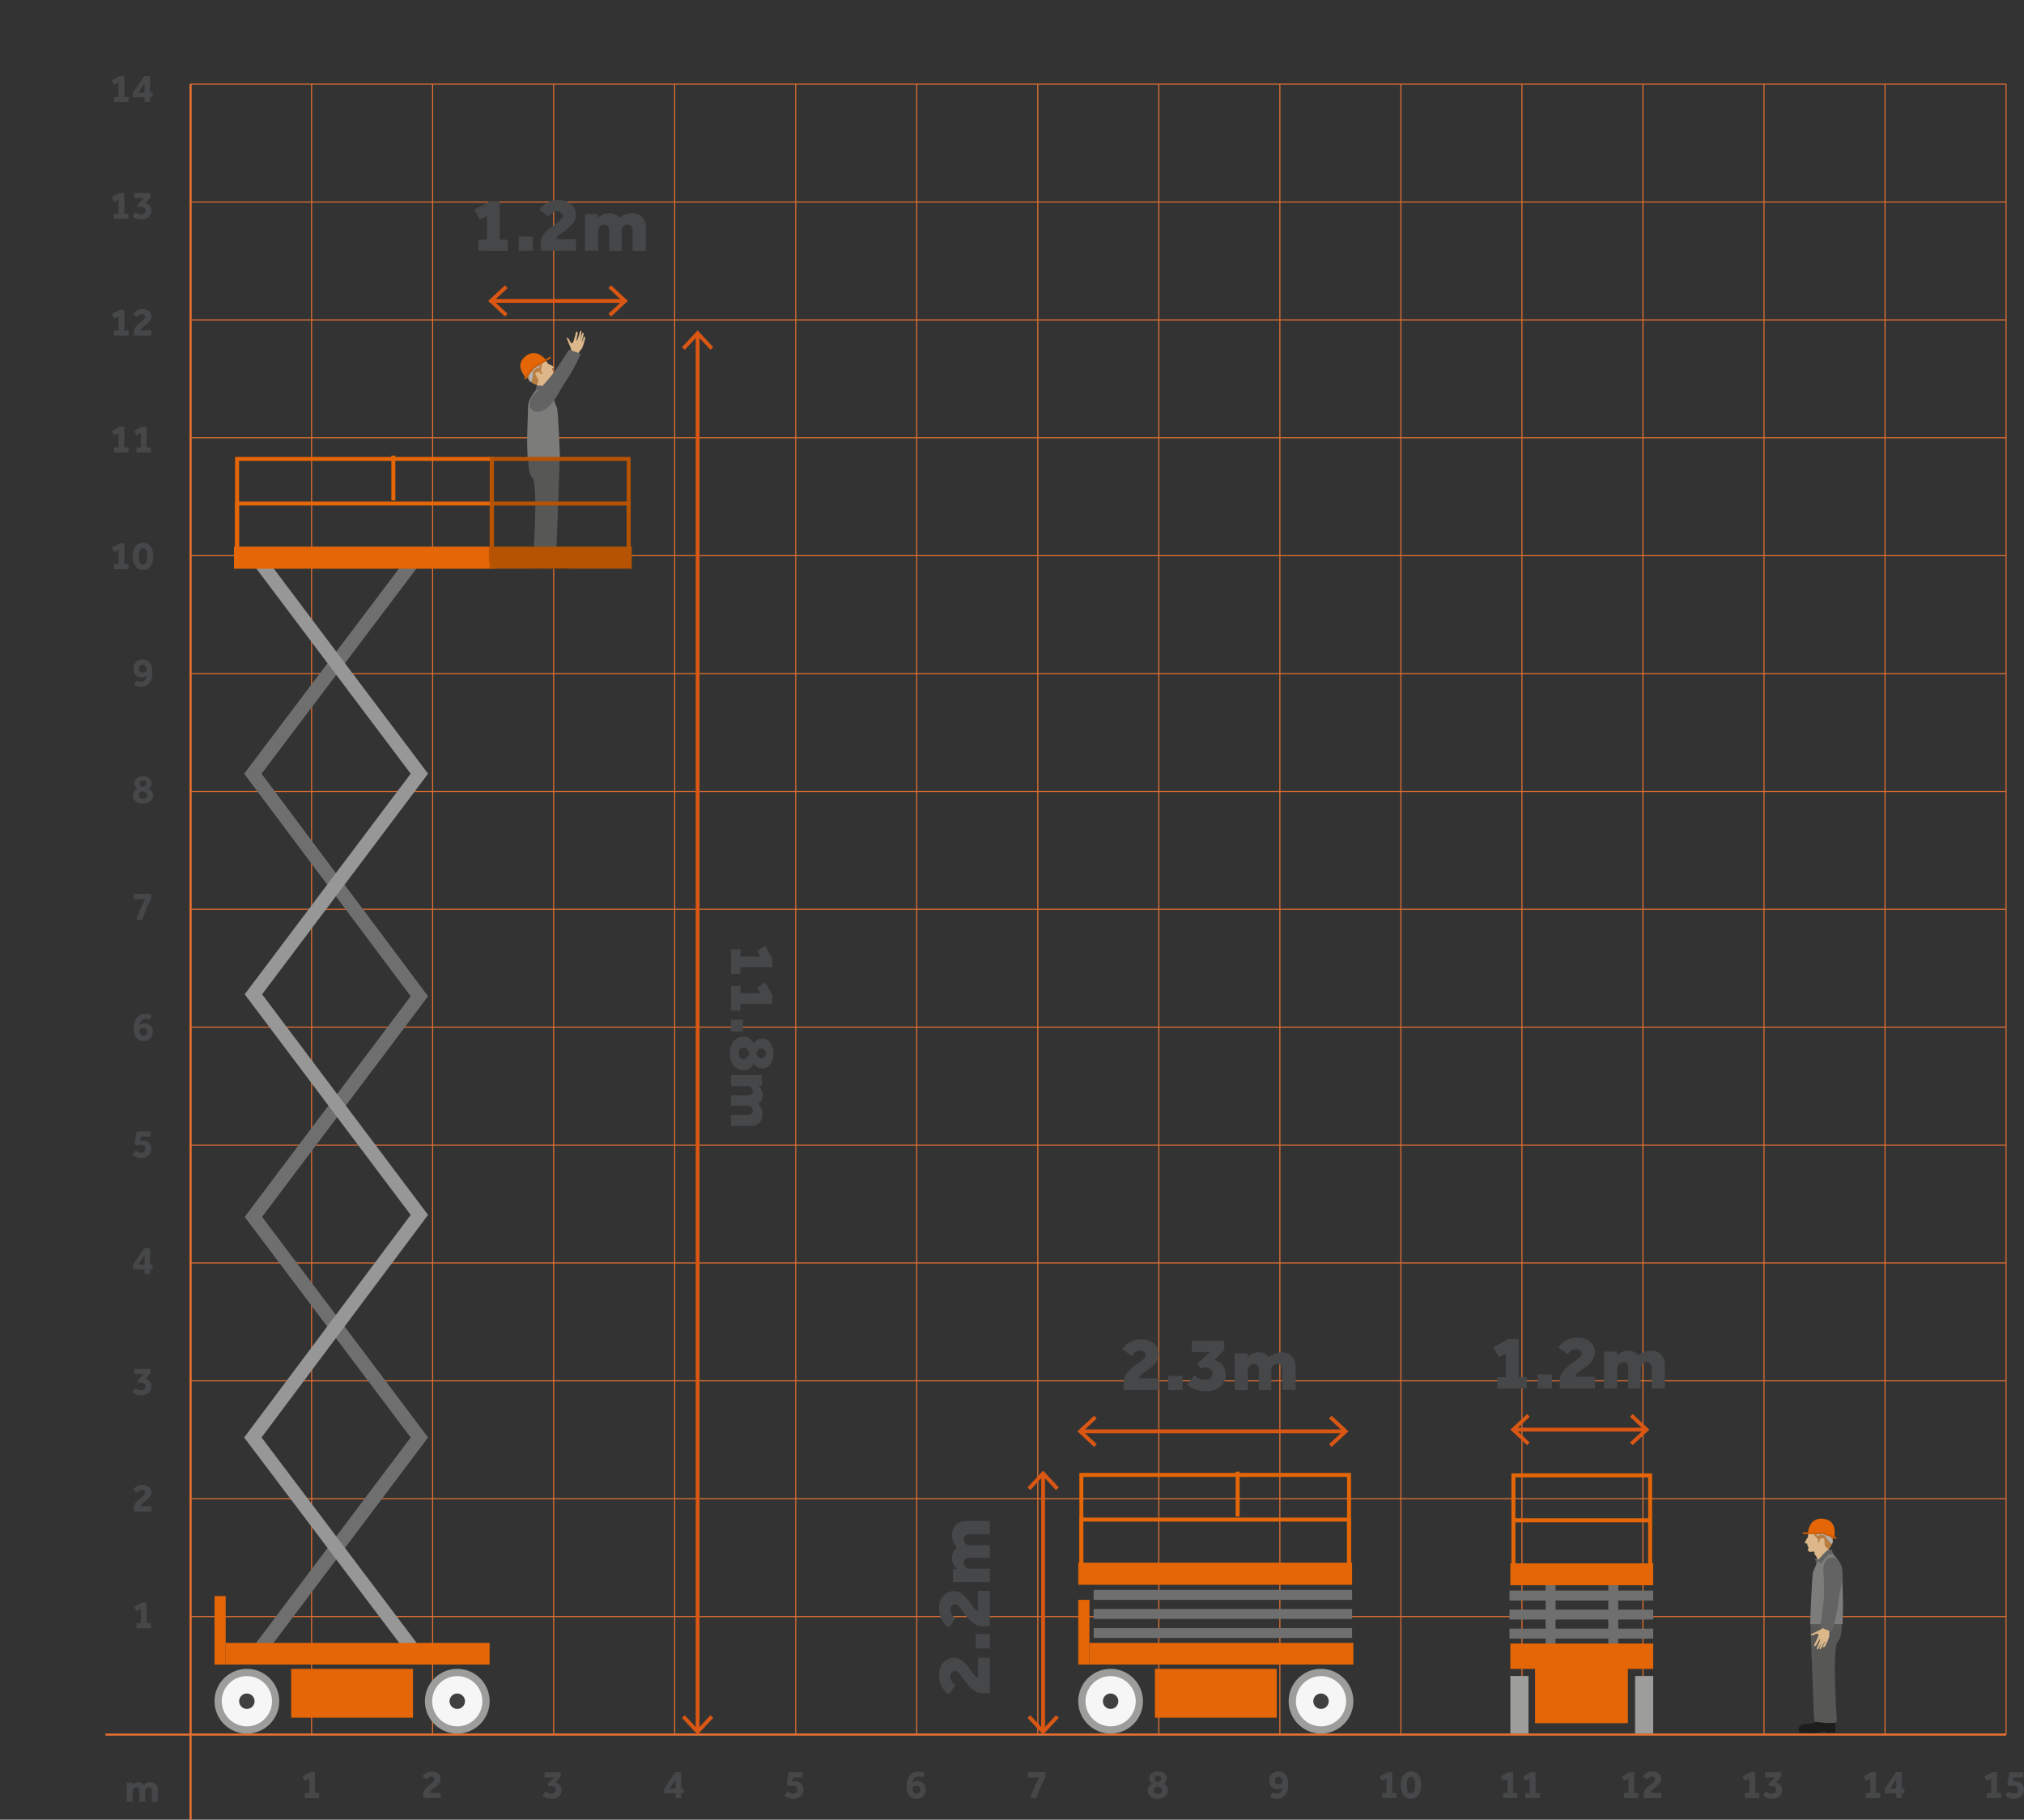 <?xml version="1.0" encoding="UTF-8"?>
<svg xmlns="http://www.w3.org/2000/svg" width="522.397" height="469.663" viewBox="0 0 522.397 469.663">
  <rect x="0" y="0" width="522.397" height="469.663" fill="#333333" stroke="none"/>
  <g id="Group_61235" data-name="Group 61235" transform="translate(7.211 1.909)">
    <g id="Layer_2" data-name="Layer 2" transform="translate(41.835 19.673)">
      <rect id="Rectangle_2477" data-name="Rectangle 2477" width="468.578" height="0.274" transform="translate(0.144)" fill="#e27031"></rect>
      <rect id="Rectangle_2478" data-name="Rectangle 2478" width="468.578" height="0.274" transform="translate(0.144 30.425)" fill="#e27031"></rect>
      <rect id="Rectangle_2479" data-name="Rectangle 2479" width="468.578" height="0.274" transform="translate(0.144 60.849)" fill="#e27031"></rect>
      <rect id="Rectangle_2480" data-name="Rectangle 2480" width="468.578" height="0.274" transform="translate(0.144 91.274)" fill="#e27031"></rect>
      <rect id="Rectangle_2481" data-name="Rectangle 2481" width="468.578" height="0.274" transform="translate(0.144 121.698)" fill="#e27031"></rect>
      <rect id="Rectangle_2482" data-name="Rectangle 2482" width="468.578" height="0.274" transform="translate(0.144 425.943)" fill="#e27031"></rect>
      <path id="Path_18591" data-name="Path 18591" d="M517.768,19.84" transform="translate(-49.046 -19.703)" fill="#e27031"></path>
      <path id="Path_18592" data-name="Path 18592" d="M517.768,19.84" transform="translate(-49.046 -19.703)" fill="#e27031"></path>
      <rect id="Rectangle_2483" data-name="Rectangle 2483" width="468.578" height="0.274" transform="translate(0.144 152.123)" fill="#e27031"></rect>
      <path id="Path_18593" data-name="Path 18593" d="M517.768,63.064" transform="translate(-49.046 -20.329)" fill="#e27031"></path>
      <rect id="Rectangle_2484" data-name="Rectangle 2484" width="468.578" height="0.274" transform="translate(0.144 182.547)" fill="#e27031"></rect>
      <path id="Path_18594" data-name="Path 18594" d="M517.768,106.288" transform="translate(-49.046 -20.956)" fill="#e27031"></path>
      <rect id="Rectangle_2485" data-name="Rectangle 2485" width="468.578" height="0.274" transform="translate(0.144 212.972)" fill="#e27031"></rect>
      <path id="Path_18595" data-name="Path 18595" transform="translate(-49.046 -21.582)" fill="#fff"></path>
      <rect id="Rectangle_2486" data-name="Rectangle 2486" width="468.578" height="0.274" transform="translate(0.144 243.396)" fill="#e27031"></rect>
      <rect id="Rectangle_2487" data-name="Rectangle 2487" width="468.578" height="0.274" transform="translate(0.144 273.821)" fill="#e27031"></rect>
      <rect id="Rectangle_2488" data-name="Rectangle 2488" width="468.578" height="0.274" transform="translate(0.144 304.245)" fill="#e27031"></rect>
      <rect id="Rectangle_2489" data-name="Rectangle 2489" width="468.578" height="0.275" transform="translate(0.144 334.669)" fill="#e27031"></rect>
      <rect id="Rectangle_2490" data-name="Rectangle 2490" width="468.578" height="0.275" transform="translate(0.144 365.094)" fill="#e27031"></rect>
      <rect id="Rectangle_2491" data-name="Rectangle 2491" width="468.578" height="0.275" transform="translate(0.144 395.518)" fill="#e27031"></rect>
      <rect id="Rectangle_2492" data-name="Rectangle 2492" width="0.274" height="425.977" transform="translate(31.239 0.137)" fill="#e27031"></rect>
      <rect id="Rectangle_2493" data-name="Rectangle 2493" width="0.274" height="425.977" transform="translate(0 0.137)" fill="#e27031"></rect>
      <path id="Path_18596" data-name="Path 18596" d="M85.525,19.84" transform="translate(-42.784 -19.703)" fill="#e27031"></path>
      <rect id="Rectangle_2494" data-name="Rectangle 2494" width="0.274" height="425.977" transform="translate(62.478 0.137)" fill="#e27031"></rect>
      <path id="Path_18597" data-name="Path 18597" d="M128.75,19.84" transform="translate(-43.41 -19.703)" fill="#e27031"></path>
      <rect id="Rectangle_2495" data-name="Rectangle 2495" width="0.274" height="425.977" transform="translate(93.717 0.137)" fill="#e27031"></rect>
      <path id="Path_18598" data-name="Path 18598" d="M171.973,19.84" transform="translate(-44.037 -19.703)" fill="#e27031"></path>
      <rect id="Rectangle_2496" data-name="Rectangle 2496" width="0.274" height="425.977" transform="translate(124.956 0.137)" fill="#e27031"></rect>
      <path id="Path_18599" data-name="Path 18599" d="M215.2,19.84" transform="translate(-44.663 -19.703)" fill="#e27031"></path>
      <rect id="Rectangle_2497" data-name="Rectangle 2497" width="0.274" height="425.977" transform="translate(156.195 0.137)" fill="#e27031"></rect>
      <path id="Path_18600" data-name="Path 18600" d="M258.421,19.84" transform="translate(-45.289 -19.703)" fill="#e27031"></path>
      <rect id="Rectangle_2498" data-name="Rectangle 2498" width="0.274" height="425.977" transform="translate(187.434 0.137)" fill="#e27031"></rect>
      <rect id="Rectangle_2499" data-name="Rectangle 2499" width="0.274" height="425.977" transform="translate(218.673 0.137)" fill="#e27031"></rect>
      <rect id="Rectangle_2500" data-name="Rectangle 2500" width="0.274" height="425.977" transform="translate(249.912 0.137)" fill="#e27031"></rect>
      <rect id="Rectangle_2501" data-name="Rectangle 2501" width="0.274" height="425.977" transform="translate(281.151 0.137)" fill="#e27031"></rect>
      <rect id="Rectangle_2502" data-name="Rectangle 2502" width="0.275" height="425.977" transform="translate(312.389 0.137)" fill="#e27031"></rect>
      <rect id="Rectangle_2503" data-name="Rectangle 2503" width="0.275" height="425.977" transform="translate(343.628 0.137)" fill="#e27031"></rect>
      <rect id="Rectangle_2504" data-name="Rectangle 2504" width="0.275" height="425.977" transform="translate(437.345 0.137)" fill="#e27031"></rect>
      <rect id="Rectangle_2505" data-name="Rectangle 2505" width="0.275" height="425.977" transform="translate(406.106 0.137)" fill="#e27031"></rect>
      <rect id="Rectangle_2506" data-name="Rectangle 2506" width="0.275" height="425.977" transform="translate(374.867 0.137)" fill="#e27031"></rect>
      <rect id="Rectangle_2507" data-name="Rectangle 2507" width="0.275" height="425.977" transform="translate(468.584 0.137)" fill="#e27031"></rect>
      <path id="Path_18601" data-name="Path 18601" d="M301.645,19.84" transform="translate(-45.915 -19.703)" fill="#e27031"></path>
      <path id="Path_18602" data-name="Path 18602" d="M517.769,19.84" transform="translate(-49.046 -19.703)" fill="#e27031"></path>
    </g>
    <g id="Layer_1" data-name="Layer 1" transform="translate(20.012 17.754)">
      <g id="Group_61181" data-name="Group 61181" transform="translate(50.83 437.75)">
        <path id="Path_18603" data-name="Path 18603" d="M72.192,468.6v-1.3h1.153v-3.7l-1.111.593-.646-1.164,1.978-1.09h1.258V467.3h1.09v1.3Z" transform="translate(-71.589 -461.939)" fill="#464749"></path>
      </g>
      <g id="Group_61182" data-name="Group 61182" transform="translate(81.791 437.56)">
        <path id="Path_18604" data-name="Path 18604" d="M103.2,468.6v-.9a2.1,2.1,0,0,1,.212-.952,3.066,3.066,0,0,1,.55-.772,6.69,6.69,0,0,1,.714-.64c.25-.2.488-.377.714-.551a3.612,3.612,0,0,0,.551-.508.784.784,0,0,0,.211-.513.7.7,0,0,0-.2-.476.861.861,0,0,0-.666-.222,1.119,1.119,0,0,0-.534.121,1.341,1.341,0,0,0-.38.3,2.621,2.621,0,0,0-.248.322l-1.111-.772a2.808,2.808,0,0,1,.512-.614,2.583,2.583,0,0,1,.8-.487,3.064,3.064,0,0,1,1.126-.19,2.578,2.578,0,0,1,1.258.275,1.886,1.886,0,0,1,.746.709,1.806,1.806,0,0,1,.248.91,1.836,1.836,0,0,1-.2.856,2.844,2.844,0,0,1-.508.7,6.419,6.419,0,0,1-.661.586q-.349.269-.666.508a3.156,3.156,0,0,0-.512.471.809.809,0,0,0-.207.486h2.782V468.6Z" transform="translate(-103.006 -461.746)" fill="#464749"></path>
      </g>
      <g id="Group_61183" data-name="Group 61183" transform="translate(112.786 437.761)">
        <path id="Path_18605" data-name="Path 18605" d="M134.456,467.958l.824-1.079a2.661,2.661,0,0,0,.672.439,1.831,1.831,0,0,0,.756.154,1.228,1.228,0,0,0,.809-.265.9.9,0,0,0,.323-.74.973.973,0,0,0-.249-.655.991.991,0,0,0-.787-.286,1.81,1.81,0,0,0-.375.037,1.487,1.487,0,0,0-.27.079l-.391-.623,1.7-1.745h-2.485V461.95h4.188v1.09l-1.386,1.565a1.847,1.847,0,0,1,1.2.66,2.068,2.068,0,0,1,.407,1.307,1.953,1.953,0,0,1-.365,1.2,2.334,2.334,0,0,1-.958.752,3.157,3.157,0,0,1-1.279.259,3.713,3.713,0,0,1-1.327-.223A3.166,3.166,0,0,1,134.456,467.958Z" transform="translate(-134.456 -461.95)" fill="#464749"></path>
      </g>
      <g id="Group_61184" data-name="Group 61184" transform="translate(144.201 437.75)">
        <path id="Path_18606" data-name="Path 18606" d="M166.333,467.386v-1.175l2.877-4.272h1.513v4.253h.677v1.194h-.677V468.6h-1.417v-1.216Zm1.365-1.194h1.607v-2.465Z" transform="translate(-166.333 -461.939)" fill="#464749"></path>
      </g>
      <g id="Group_61185" data-name="Group 61185" transform="translate(175.28 437.761)">
        <path id="Path_18607" data-name="Path 18607" d="M197.869,467.936l.814-1.057a2.541,2.541,0,0,0,.614.423,1.76,1.76,0,0,0,.772.159,1.055,1.055,0,0,0,.862-.327,1.125,1.125,0,0,0,.27-.73,1.048,1.048,0,0,0-.111-.454.953.953,0,0,0-.365-.392,1.3,1.3,0,0,0-.688-.159,2.127,2.127,0,0,0-.5.059,3.476,3.476,0,0,0-.449.142l-.7-.517.581-3.131h3.6v1.333h-2.55l-.2,1.067a1.16,1.16,0,0,1,.269-.058,3.125,3.125,0,0,1,.4-.026,2.528,2.528,0,0,1,1.163.258,1.925,1.925,0,0,1,.793.735,2.161,2.161,0,0,1,.286,1.131,2.581,2.581,0,0,1-.275,1.18,2.107,2.107,0,0,1-.852.878,2.95,2.95,0,0,1-1.486.333,3.232,3.232,0,0,1-1.295-.238A3.411,3.411,0,0,1,197.869,467.936Z" transform="translate(-197.869 -461.95)" fill="#464749"></path>
      </g>
      <g id="Group_61186" data-name="Group 61186" transform="translate(206.781 437.56)">
        <path id="Path_18608" data-name="Path 18608" d="M234.529,462.17l-.572,1.173c-.084-.041-.224-.1-.418-.174a1.81,1.81,0,0,0-.649-.11,1.386,1.386,0,0,0-1.005.429,1.8,1.8,0,0,0-.508,1.125,3.067,3.067,0,0,1,.555-.269,2.264,2.264,0,0,1,2.269.481,2.2,2.2,0,0,1,.572,1.576,2.527,2.527,0,0,1-.281,1.185,2.193,2.193,0,0,1-.809.867,2.41,2.41,0,0,1-1.29.328,2.527,2.527,0,0,1-1.3-.339,2.3,2.3,0,0,1-.92-1.073,4.624,4.624,0,0,1-.338-1.92,4.879,4.879,0,0,1,.349-1.887,3,3,0,0,1,1.031-1.328,2.817,2.817,0,0,1,1.677-.487,2.875,2.875,0,0,1,.978.148A6.564,6.564,0,0,1,234.529,462.17Zm-3.183,3.638a2.83,2.83,0,0,0,.159,1,1.027,1.027,0,0,0,.385.512.93.93,0,0,0,.5.149.883.883,0,0,0,.7-.3,1.136,1.136,0,0,0,.265-.778.892.892,0,0,0-.931-.952,1.628,1.628,0,0,0-.64.111A1.828,1.828,0,0,0,231.346,465.807Z" transform="translate(-229.833 -461.746)" fill="#464749"></path>
      </g>
      <g id="Group_61187" data-name="Group 61187" transform="translate(238.082 437.75)">
        <path id="Path_18609" data-name="Path 18609" d="M263.794,468.6h-1.6q.211-.655.513-1.422t.635-1.518q.333-.751.645-1.376t.545-.993h-2.94v-1.354h4.495v1.28q-.318.54-.65,1.211t-.641,1.4q-.306.729-.566,1.444T263.794,468.6Z" transform="translate(-261.594 -461.939)" fill="#464749"></path>
      </g>
      <g id="Group_61188" data-name="Group 61188" transform="translate(269.022 437.56)">
        <path id="Path_18610" data-name="Path 18610" d="M294.152,464.93a1.769,1.769,0,0,1-.56-.562,1.48,1.48,0,0,1-.243-.835,1.573,1.573,0,0,1,.28-.92,1.9,1.9,0,0,1,.787-.635,2.831,2.831,0,0,1,1.186-.233,2.91,2.91,0,0,1,1.216.233,1.85,1.85,0,0,1,.778.63,1.571,1.571,0,0,1,.269.9,1.432,1.432,0,0,1-.253.846,1.9,1.9,0,0,1-.572.551,2.068,2.068,0,0,1,.856.687,1.825,1.825,0,0,1,.318,1.09,1.883,1.883,0,0,1-.154.718,2.013,2.013,0,0,1-.471.678,2.4,2.4,0,0,1-.809.5,3.265,3.265,0,0,1-1.179.19,3.144,3.144,0,0,1-1.492-.311,2.06,2.06,0,0,1-.85-.788,1.93,1.93,0,0,1-.27-.963,1.827,1.827,0,0,1,.322-1.094A2.043,2.043,0,0,1,294.152,464.93Zm1.439.655a1.806,1.806,0,0,0-.745.365.862.862,0,0,0-.334.7.792.792,0,0,0,.165.517.967.967,0,0,0,.412.3,1.438,1.438,0,0,0,1.026,0,.97.97,0,0,0,.413-.3.8.8,0,0,0,.164-.517.813.813,0,0,0-.164-.5,1.35,1.35,0,0,0-.413-.36A1.924,1.924,0,0,0,295.591,465.586Zm.011-1.09a1.439,1.439,0,0,0,.613-.365.765.765,0,0,0,.243-.545.7.7,0,0,0-.238-.549.9.9,0,0,0-.619-.212.905.905,0,0,0-.619.217.714.714,0,0,0-.248.566.733.733,0,0,0,.248.529A1.512,1.512,0,0,0,295.6,464.5Z" transform="translate(-292.989 -461.746)" fill="#464749"></path>
      </g>
      <g id="Group_61189" data-name="Group 61189" transform="translate(300.354 437.56)">
        <path id="Path_18611" data-name="Path 18611" d="M325,468.345l.582-1.185a2.8,2.8,0,0,0,.465.191,2.119,2.119,0,0,0,.7.116,1.254,1.254,0,0,0,1.037-.434,1.879,1.879,0,0,0,.391-1.078,2.5,2.5,0,0,1-.529.258,2.259,2.259,0,0,1-.783.121,2,2,0,0,1-1.122-.306,2.031,2.031,0,0,1-.714-.81,2.407,2.407,0,0,1-.248-1.083,2.6,2.6,0,0,1,.275-1.191,2.145,2.145,0,0,1,.809-.872,2.407,2.407,0,0,1,1.285-.328,2.5,2.5,0,0,1,1.306.344,2.309,2.309,0,0,1,.91,1.1,5.011,5.011,0,0,1,.333,1.994,5.328,5.328,0,0,1-.169,1.364,3.49,3.49,0,0,1-.523,1.147,2.477,2.477,0,0,1-.915.788,2.931,2.931,0,0,1-1.343.286,3.549,3.549,0,0,1-1.037-.143A3.621,3.621,0,0,1,325,468.345Zm3.2-3.627a2.063,2.063,0,0,0-.3-1.285.956.956,0,0,0-1.438-.074,1.081,1.081,0,0,0-.27.767.992.992,0,0,0,.248.682.84.84,0,0,0,.661.281,1.577,1.577,0,0,0,.66-.112A2.537,2.537,0,0,0,328.209,464.718Z" transform="translate(-324.782 -461.746)" fill="#464749"></path>
      </g>
      <g id="Group_61190" data-name="Group 61190" transform="translate(328.889 437.56)">
        <path id="Path_18612" data-name="Path 18612" d="M354.339,468.6v-1.3h1.152v-3.7l-1.111.593-.645-1.164,1.978-1.09h1.258V467.3h1.089v1.3Z" transform="translate(-353.736 -461.749)" fill="#464749"></path>
        <path id="Path_18613" data-name="Path 18613" d="M361.874,468.769a2.3,2.3,0,0,1-1.449-.449,2.732,2.732,0,0,1-.878-1.249,5.3,5.3,0,0,1-.3-1.845,5.136,5.136,0,0,1,.3-1.819,2.648,2.648,0,0,1,.883-1.222,2.666,2.666,0,0,1,2.93,0,2.6,2.6,0,0,1,.861,1.222,5.281,5.281,0,0,1,.286,1.819,5.446,5.446,0,0,1-.286,1.845,2.663,2.663,0,0,1-.866,1.249A2.354,2.354,0,0,1,361.874,468.769Zm.011-1.386a.768.768,0,0,0,.624-.285,1.876,1.876,0,0,0,.344-.778,4.991,4.991,0,0,0,.111-1.095,4.656,4.656,0,0,0-.111-1.063,1.747,1.747,0,0,0-.349-.746.794.794,0,0,0-.63-.274.783.783,0,0,0-.619.274,1.746,1.746,0,0,0-.349.746,4.652,4.652,0,0,0-.111,1.063,4.987,4.987,0,0,0,.111,1.095,1.84,1.84,0,0,0,.349.778A.782.782,0,0,0,361.885,467.383Z" transform="translate(-353.816 -461.746)" fill="#464749"></path>
      </g>
      <g id="Group_61191" data-name="Group 61191" transform="translate(360.104 437.75)">
        <path id="Path_18614" data-name="Path 18614" d="M386.013,468.6v-1.3h1.152v-3.7l-1.111.593-.645-1.164,1.978-1.09h1.259V467.3h1.089v1.3Z" transform="translate(-385.41 -461.939)" fill="#464749"></path>
        <path id="Path_18615" data-name="Path 18615" d="M391.862,468.6v-1.3h1.152v-3.7l-1.111.593-.645-1.164,1.978-1.09h1.258V467.3h1.09v1.3Z" transform="translate(-385.495 -461.939)" fill="#464749"></path>
      </g>
      <g id="Group_61192" data-name="Group 61192" transform="translate(391.32 437.56)">
        <path id="Path_18616" data-name="Path 18616" d="M417.688,468.6v-1.3h1.152v-3.7l-1.111.593-.645-1.164,1.978-1.09h1.258V467.3h1.089v1.3Z" transform="translate(-417.085 -461.749)" fill="#464749"></path>
        <path id="Path_18617" data-name="Path 18617" d="M422.866,468.6v-.9a2.1,2.1,0,0,1,.211-.952,3.094,3.094,0,0,1,.551-.772,6.691,6.691,0,0,1,.714-.64c.25-.2.488-.377.714-.551a3.556,3.556,0,0,0,.55-.508.781.781,0,0,0,.212-.513.7.7,0,0,0-.2-.476.863.863,0,0,0-.666-.222,1.119,1.119,0,0,0-.534.121,1.341,1.341,0,0,0-.38.3,2.623,2.623,0,0,0-.248.322l-1.111-.772a2.808,2.808,0,0,1,.512-.614,2.583,2.583,0,0,1,.8-.487,3.064,3.064,0,0,1,1.126-.19,2.578,2.578,0,0,1,1.259.275,1.877,1.877,0,0,1,.745.709,1.807,1.807,0,0,1,.249.91,1.836,1.836,0,0,1-.2.856,2.845,2.845,0,0,1-.508.7,6.525,6.525,0,0,1-.661.586q-.349.269-.666.508a3.156,3.156,0,0,0-.512.471.809.809,0,0,0-.207.486H427.4V468.6Z" transform="translate(-417.166 -461.746)" fill="#464749"></path>
      </g>
      <g id="Group_61193" data-name="Group 61193" transform="translate(422.536 437.75)">
        <path id="Path_18618" data-name="Path 18618" d="M449.362,468.6v-1.3h1.153v-3.7l-1.111.593-.645-1.164,1.978-1.09H452V467.3h1.089v1.3Z" transform="translate(-448.76 -461.939)" fill="#464749"></path>
        <path id="Path_18619" data-name="Path 18619" d="M454.125,467.958l.825-1.079a2.661,2.661,0,0,0,.672.439,1.828,1.828,0,0,0,.756.154,1.224,1.224,0,0,0,.808-.265.9.9,0,0,0,.324-.74.973.973,0,0,0-.249-.655.992.992,0,0,0-.787-.286,1.8,1.8,0,0,0-.375.037,1.462,1.462,0,0,0-.27.079l-.391-.623,1.7-1.745h-2.485V461.95h4.187v1.09l-1.385,1.565a1.849,1.849,0,0,1,1.2.66,2.068,2.068,0,0,1,.407,1.307,1.953,1.953,0,0,1-.365,1.2,2.334,2.334,0,0,1-.958.752,3.157,3.157,0,0,1-1.279.259,3.713,3.713,0,0,1-1.327-.223A3.171,3.171,0,0,1,454.125,467.958Z" transform="translate(-448.838 -461.939)" fill="#464749"></path>
      </g>
      <g id="Group_61194" data-name="Group 61194" transform="translate(453.751 437.75)">
        <path id="Path_18620" data-name="Path 18620" d="M481.037,468.6v-1.3h1.152v-3.7l-1.111.593-.645-1.164,1.977-1.09h1.259V467.3h1.089v1.3Z" transform="translate(-480.434 -461.939)" fill="#464749"></path>
        <path id="Path_18621" data-name="Path 18621" d="M486,467.386v-1.175l2.877-4.272h1.513v4.253h.677v1.194h-.677V468.6h-1.417v-1.216Zm1.365-1.194h1.607v-2.465Z" transform="translate(-480.515 -461.939)" fill="#464749"></path>
      </g>
      <g id="Group_61195" data-name="Group 61195" transform="translate(484.967 437.75)">
        <path id="Path_18622" data-name="Path 18622" d="M512.712,468.6v-1.3h1.152v-3.7l-1.111.593-.646-1.164,1.978-1.09h1.259V467.3h1.089v1.3Z" transform="translate(-512.108 -461.939)" fill="#464749"></path>
        <path id="Path_18623" data-name="Path 18623" d="M517.539,467.936l.814-1.057a2.556,2.556,0,0,0,.613.423,1.764,1.764,0,0,0,.773.159,1.055,1.055,0,0,0,.862-.327,1.124,1.124,0,0,0,.269-.73,1.046,1.046,0,0,0-.11-.454.966.966,0,0,0-.365-.392,1.3,1.3,0,0,0-.689-.159,2.125,2.125,0,0,0-.5.059,3.542,3.542,0,0,0-.45.142l-.7-.517.581-3.131h3.6v1.333h-2.55l-.2,1.067a1.135,1.135,0,0,1,.269-.058,3.111,3.111,0,0,1,.4-.026,2.529,2.529,0,0,1,1.164.258,1.931,1.931,0,0,1,.793.735,2.161,2.161,0,0,1,.286,1.131,2.593,2.593,0,0,1-.275,1.18,2.116,2.116,0,0,1-.852.878,2.945,2.945,0,0,1-1.486.333,3.236,3.236,0,0,1-1.295-.238A3.419,3.419,0,0,1,517.539,467.936Z" transform="translate(-512.187 -461.939)" fill="#464749"></path>
      </g>
      <g id="Group_61196" data-name="Group 61196" transform="translate(7.393 393.929)">
        <path id="Path_18624" data-name="Path 18624" d="M28.117,424.136v-1.3h1.152v-3.7l-1.111.593-.645-1.164,1.978-1.089H30.75v5.361h1.089v1.3Z" transform="translate(-27.514 -417.474)" fill="#464749"></path>
      </g>
      <g id="Group_61197" data-name="Group 61197" transform="translate(7.139 363.588)">
        <path id="Path_18625" data-name="Path 18625" d="M27.447,393.54v-.9a2.1,2.1,0,0,1,.211-.952,3.089,3.089,0,0,1,.55-.773,6.7,6.7,0,0,1,.714-.64l.714-.551a3.507,3.507,0,0,0,.55-.507.788.788,0,0,0,.212-.513.7.7,0,0,0-.2-.475.864.864,0,0,0-.666-.223,1.119,1.119,0,0,0-.534.121,1.346,1.346,0,0,0-.381.3,2.919,2.919,0,0,0-.248.322l-1.111-.772a2.815,2.815,0,0,1,.513-.614,2.577,2.577,0,0,1,.8-.486,3.042,3.042,0,0,1,1.125-.19,2.574,2.574,0,0,1,1.259.275,1.877,1.877,0,0,1,.745.709,1.8,1.8,0,0,1,.248.909,1.849,1.849,0,0,1-.2.857,2.889,2.889,0,0,1-.508.7,6.518,6.518,0,0,1-.661.585c-.233.18-.455.35-.666.509a3.122,3.122,0,0,0-.513.47.807.807,0,0,0-.206.487h2.781v1.354Z" transform="translate(-27.256 -386.687)" fill="#464749"></path>
      </g>
      <g id="Group_61198" data-name="Group 61198" transform="translate(6.917 333.638)">
        <path id="Path_18626" data-name="Path 18626" d="M27.031,362.3l.825-1.079a2.688,2.688,0,0,0,.672.439,1.828,1.828,0,0,0,.756.153,1.23,1.23,0,0,0,.809-.264.9.9,0,0,0,.322-.74.97.97,0,0,0-.248-.655.992.992,0,0,0-.787-.286,1.794,1.794,0,0,0-.375.037,1.388,1.388,0,0,0-.27.079l-.391-.624,1.7-1.744H27.56V356.3h4.187v1.089l-1.385,1.565a1.85,1.85,0,0,1,1.2.661,2.062,2.062,0,0,1,.408,1.306,1.955,1.955,0,0,1-.366,1.2,2.326,2.326,0,0,1-.957.752,3.157,3.157,0,0,1-1.279.258,3.735,3.735,0,0,1-1.327-.222A3.188,3.188,0,0,1,27.031,362.3Z" transform="translate(-27.031 -356.297)" fill="#464749"></path>
      </g>
      <g id="Group_61199" data-name="Group 61199" transform="translate(7.118 302.491)">
        <path id="Path_18627" data-name="Path 18627" d="M27.235,330.139v-1.175l2.877-4.272h1.512v4.253H32.3v1.194h-.677v1.216H30.206v-1.216Zm1.365-1.194h1.606V326.48Z" transform="translate(-27.235 -324.692)" fill="#464749"></path>
      </g>
      <g id="Group_61200" data-name="Group 61200" transform="translate(6.981 272.351)">
        <path id="Path_18628" data-name="Path 18628" d="M27.1,300.1l.814-1.057a2.517,2.517,0,0,0,.613.423,1.761,1.761,0,0,0,.773.159,1.054,1.054,0,0,0,.861-.327,1.12,1.12,0,0,0,.27-.731,1.048,1.048,0,0,0-.111-.453.935.935,0,0,0-.365-.392,1.292,1.292,0,0,0-.688-.159,2.077,2.077,0,0,0-.5.059,3.33,3.33,0,0,0-.449.142l-.7-.517.58-3.131h3.6v1.332H29.242l-.2,1.067a1.169,1.169,0,0,1,.27-.057,2.93,2.93,0,0,1,.4-.027,2.517,2.517,0,0,1,1.164.259,1.921,1.921,0,0,1,.792.734,2.155,2.155,0,0,1,.286,1.132,2.584,2.584,0,0,1-.275,1.18,2.107,2.107,0,0,1-.851.878,2.956,2.956,0,0,1-1.485.333,3.233,3.233,0,0,1-1.3-.238A3.382,3.382,0,0,1,27.1,300.1Z" transform="translate(-27.096 -294.109)" fill="#464749"></path>
      </g>
      <g id="Group_61201" data-name="Group 61201" transform="translate(7.266 242)">
        <path id="Path_18629" data-name="Path 18629" d="M32.081,263.735l-.572,1.173c-.084-.041-.224-.1-.418-.174a1.806,1.806,0,0,0-.649-.11,1.386,1.386,0,0,0-1.005.429,1.794,1.794,0,0,0-.508,1.125,3.046,3.046,0,0,1,.556-.269,2.007,2.007,0,0,1,.714-.121,2.037,2.037,0,0,1,1.554.6,2.2,2.2,0,0,1,.572,1.576,2.528,2.528,0,0,1-.281,1.185,2.2,2.2,0,0,1-.808.867,2.411,2.411,0,0,1-1.291.328,2.542,2.542,0,0,1-1.3-.339,2.31,2.31,0,0,1-.919-1.073,4.622,4.622,0,0,1-.339-1.92,4.879,4.879,0,0,1,.349-1.887,3,3,0,0,1,1.032-1.328,2.811,2.811,0,0,1,1.676-.487,2.87,2.87,0,0,1,.978.148A6.467,6.467,0,0,1,32.081,263.735ZM28.9,267.372a2.831,2.831,0,0,0,.159,1,1.028,1.028,0,0,0,.386.512.925.925,0,0,0,.5.149.882.882,0,0,0,.7-.3,1.136,1.136,0,0,0,.265-.778.892.892,0,0,0-.93-.952,1.633,1.633,0,0,0-.641.111A1.848,1.848,0,0,0,28.9,267.372Z" transform="translate(-27.385 -263.311)" fill="#464749"></path>
      </g>
      <g id="Group_61202" data-name="Group 61202" transform="translate(7.351 211.054)">
        <path id="Path_18630" data-name="Path 18630" d="M29.671,238.573h-1.6q.211-.655.513-1.422t.634-1.518q.334-.751.646-1.376t.545-.992H27.471v-1.354h4.495v1.279q-.318.54-.65,1.211t-.64,1.4q-.307.729-.567,1.444T29.671,238.573Z" transform="translate(-27.471 -231.911)" fill="#464749"></path>
      </g>
      <g id="Group_61203" data-name="Group 61203" transform="translate(7.076 180.713)">
        <path id="Path_18631" data-name="Path 18631" d="M28.356,204.307a1.758,1.758,0,0,1-.561-.561,1.484,1.484,0,0,1-.243-.836,1.576,1.576,0,0,1,.28-.92,1.9,1.9,0,0,1,.788-.634,2.823,2.823,0,0,1,1.185-.233,2.91,2.91,0,0,1,1.216.233,1.836,1.836,0,0,1,.778.63,1.569,1.569,0,0,1,.269.9,1.432,1.432,0,0,1-.253.846,1.909,1.909,0,0,1-.572.551,2.061,2.061,0,0,1,.856.687,1.824,1.824,0,0,1,.318,1.089,1.884,1.884,0,0,1-.154.719,2.01,2.01,0,0,1-.471.677,2.392,2.392,0,0,1-.808.5,3.266,3.266,0,0,1-1.18.191,3.14,3.14,0,0,1-1.491-.312,2.05,2.05,0,0,1-.851-.788,1.927,1.927,0,0,1-.27-.962,1.822,1.822,0,0,1,.323-1.095A2.039,2.039,0,0,1,28.356,204.307Zm1.438.655a1.818,1.818,0,0,0-.745.365.863.863,0,0,0-.334.7.788.788,0,0,0,.165.517.959.959,0,0,0,.412.3,1.424,1.424,0,0,0,1.026,0,.962.962,0,0,0,.413-.3.788.788,0,0,0,.164-.517.811.811,0,0,0-.164-.5,1.377,1.377,0,0,0-.413-.36A1.924,1.924,0,0,0,29.794,204.963Zm.011-1.089a1.451,1.451,0,0,0,.613-.366.763.763,0,0,0,.243-.544.7.7,0,0,0-.238-.55.9.9,0,0,0-.619-.212.91.91,0,0,0-.619.217.716.716,0,0,0-.248.566.731.731,0,0,0,.248.529A1.525,1.525,0,0,0,29.8,203.874Z" transform="translate(-27.192 -201.124)" fill="#464749"></path>
      </g>
      <g id="Group_61204" data-name="Group 61204" transform="translate(7.192 150.563)">
        <path id="Path_18632" data-name="Path 18632" d="M27.533,177.129l.581-1.185a2.772,2.772,0,0,0,.465.19,2.124,2.124,0,0,0,.7.116,1.252,1.252,0,0,0,1.037-.433,1.873,1.873,0,0,0,.391-1.079,2.451,2.451,0,0,1-.529.259,2.255,2.255,0,0,1-.782.121,1.993,1.993,0,0,1-1.121-.306,2.021,2.021,0,0,1-.714-.809,2.4,2.4,0,0,1-.249-1.083,2.605,2.605,0,0,1,.275-1.19,2.133,2.133,0,0,1,.809-.872,2.407,2.407,0,0,1,1.285-.328,2.509,2.509,0,0,1,1.307.343,2.315,2.315,0,0,1,.909,1.1,4.991,4.991,0,0,1,.333,1.994,5.338,5.338,0,0,1-.17,1.364,3.5,3.5,0,0,1-.523,1.147,2.486,2.486,0,0,1-.915.788,2.931,2.931,0,0,1-1.343.286,3.8,3.8,0,0,1-1.744-.424Zm3.2-3.628a2.06,2.06,0,0,0-.3-1.284A.956.956,0,0,0,29,172.143a1.081,1.081,0,0,0-.27.767.99.99,0,0,0,.248.681.836.836,0,0,0,.661.281,1.6,1.6,0,0,0,.661-.111A2.506,2.506,0,0,0,30.737,173.5Z" transform="translate(-27.31 -170.53)" fill="#464749"></path>
      </g>
      <g id="Group_61205" data-name="Group 61205" transform="translate(1.63 120.412)">
        <path id="Path_18633" data-name="Path 18633" d="M22.268,146.792v-1.3h1.153v-3.7l-1.111.593-.645-1.164,1.977-1.09H24.9v5.362h1.09v1.3Z" transform="translate(-21.666 -139.939)" fill="#464749"></path>
        <path id="Path_18634" data-name="Path 18634" d="M29.8,146.959a2.3,2.3,0,0,1-1.449-.449,2.732,2.732,0,0,1-.878-1.249,5.273,5.273,0,0,1-.3-1.845,5.114,5.114,0,0,1,.3-1.819,2.648,2.648,0,0,1,.883-1.222,2.666,2.666,0,0,1,2.93,0,2.619,2.619,0,0,1,.861,1.222,5.305,5.305,0,0,1,.286,1.819,5.471,5.471,0,0,1-.286,1.845,2.665,2.665,0,0,1-.867,1.249A2.349,2.349,0,0,1,29.8,146.959Zm.011-1.386a.768.768,0,0,0,.624-.285,1.875,1.875,0,0,0,.343-.778,4.93,4.93,0,0,0,.111-1.095,4.6,4.6,0,0,0-.111-1.063,1.735,1.735,0,0,0-.349-.746.794.794,0,0,0-.629-.274.782.782,0,0,0-.619.274,1.735,1.735,0,0,0-.349.746,4.654,4.654,0,0,0-.111,1.063,4.989,4.989,0,0,0,.111,1.095,1.829,1.829,0,0,0,.349.778A.782.782,0,0,0,29.815,145.573Z" transform="translate(-21.746 -139.936)" fill="#464749"></path>
      </g>
      <g id="Group_61206" data-name="Group 61206" transform="translate(1.63 90.452)">
        <path id="Path_18635" data-name="Path 18635" d="M22.268,116.2v-1.3h1.153v-3.7l-1.111.593-.645-1.164,1.977-1.089H24.9V114.9h1.09v1.3Z" transform="translate(-21.666 -109.536)" fill="#464749"></path>
        <path id="Path_18636" data-name="Path 18636" d="M28.117,116.2v-1.3h1.152v-3.7l-1.111.593-.645-1.164,1.978-1.089H30.75V114.9h1.089v1.3Z" transform="translate(-21.751 -109.536)" fill="#464749"></path>
      </g>
      <g id="Group_61207" data-name="Group 61207" transform="translate(1.63 60.111)">
        <path id="Path_18637" data-name="Path 18637" d="M22.268,85.605V84.3h1.153V80.6l-1.111.593-.645-1.164,1.977-1.089H24.9V84.3h1.09v1.3Z" transform="translate(-21.666 -78.752)" fill="#464749"></path>
        <path id="Path_18638" data-name="Path 18638" d="M27.447,85.6v-.9a2.1,2.1,0,0,1,.211-.952,3.066,3.066,0,0,1,.55-.772,6.605,6.605,0,0,1,.714-.641l.714-.551a3.506,3.506,0,0,0,.55-.507.788.788,0,0,0,.212-.513.7.7,0,0,0-.2-.475.864.864,0,0,0-.666-.223,1.119,1.119,0,0,0-.534.121,1.346,1.346,0,0,0-.381.3,2.919,2.919,0,0,0-.248.322l-1.111-.772a2.814,2.814,0,0,1,.513-.614,2.577,2.577,0,0,1,.8-.486,3.042,3.042,0,0,1,1.125-.19,2.574,2.574,0,0,1,1.259.275,1.877,1.877,0,0,1,.745.709,1.8,1.8,0,0,1,.248.909,1.849,1.849,0,0,1-.2.857,2.89,2.89,0,0,1-.508.7,6.518,6.518,0,0,1-.661.585c-.233.18-.455.35-.666.509a3.122,3.122,0,0,0-.513.47.807.807,0,0,0-.206.487h2.781V85.6Z" transform="translate(-21.747 -78.749)" fill="#464749"></path>
      </g>
      <g id="Group_61208" data-name="Group 61208" transform="translate(1.63 30.151)">
        <path id="Path_18639" data-name="Path 18639" d="M22.268,55.011v-1.3h1.153v-3.7l-1.111.592-.645-1.163,1.977-1.09H24.9V53.71h1.09v1.3Z" transform="translate(-21.666 -48.348)" fill="#464749"></path>
        <path id="Path_18640" data-name="Path 18640" d="M27.031,54.367l.825-1.079a2.688,2.688,0,0,0,.672.439,1.828,1.828,0,0,0,.756.153,1.23,1.23,0,0,0,.809-.264.9.9,0,0,0,.322-.74.97.97,0,0,0-.248-.655.992.992,0,0,0-.787-.286,1.8,1.8,0,0,0-.375.037,1.39,1.39,0,0,0-.27.079l-.391-.624,1.7-1.744H27.56V48.359h4.187v1.089l-1.385,1.565a1.85,1.85,0,0,1,1.2.661,2.062,2.062,0,0,1,.408,1.306,1.955,1.955,0,0,1-.366,1.2,2.325,2.325,0,0,1-.957.752,3.158,3.158,0,0,1-1.279.259,3.735,3.735,0,0,1-1.327-.223A3.188,3.188,0,0,1,27.031,54.367Z" transform="translate(-21.744 -48.348)" fill="#464749"></path>
      </g>
      <g id="Group_61209" data-name="Group 61209" transform="translate(1.63)">
        <path id="Path_18641" data-name="Path 18641" d="M22.268,24.417v-1.3h1.153v-3.7l-1.111.593-.645-1.164,1.977-1.09H24.9v5.362h1.09v1.3Z" transform="translate(-21.666 -17.754)" fill="#464749"></path>
        <path id="Path_18642" data-name="Path 18642" d="M27.235,23.2V22.026l2.877-4.272h1.512v4.252H32.3V23.2h-.677v1.216H30.206V23.2ZM28.6,22.006h1.606V19.542Z" transform="translate(-21.747 -17.754)" fill="#464749"></path>
      </g>
      <g id="Group_61210" data-name="Group 61210" transform="translate(5.476 440.322)">
        <path id="Path_18643" data-name="Path 18643" d="M25.569,469.625v-4.96h1.46l.053.551a1.885,1.885,0,0,1,.591-.477,1.783,1.783,0,0,1,.847-.19,1.741,1.741,0,0,1,.941.222,1.8,1.8,0,0,1,.518.466,2.1,2.1,0,0,1,.745-.509,2.4,2.4,0,0,1,.916-.179,1.883,1.883,0,0,1,1.449.545,2.065,2.065,0,0,1,.508,1.465v3.067H32.072V466.8a1.071,1.071,0,0,0-.2-.682.7.7,0,0,0-.586-.248.89.89,0,0,0-.7.306,1.143,1.143,0,0,0-.27.783v2.665H28.848V466.8a1.078,1.078,0,0,0-.2-.682.7.7,0,0,0-.586-.248.9.9,0,0,0-.7.306,1.127,1.127,0,0,0-.275.783v2.665Z" transform="translate(-25.569 -464.549)" fill="#464749"></path>
      </g>
      <rect id="Rectangle_2508" data-name="Rectangle 2508" width="0.549" height="447.944" transform="translate(21.692 2.056)" fill="#e27031"></rect>
      <rect id="Rectangle_2509" data-name="Rectangle 2509" width="490.544" height="0.549" transform="translate(0 427.759)" fill="#e27031"></rect>
      <g id="Group_61211" data-name="Group 61211" transform="translate(161.195 224.495)">
        <path id="Path_18644" data-name="Path 18644" d="M183.851,246.409h2.429v1.857h5.1l-.81-1.5,2.16-1.215,1.755,3.189v2.279h-8.2v1.721h-2.429Z" transform="translate(-183.581 -245.549)" fill="#464749"></path>
        <path id="Path_18645" data-name="Path 18645" d="M183.851,256.015h2.429v1.856h5.1l-.81-1.5,2.16-1.215,1.755,3.19v2.277h-8.2v1.723h-2.429Z" transform="translate(-183.581 -245.688)" fill="#464749"></path>
        <path id="Path_18646" data-name="Path 18646" d="M183.851,264.845h3.054v3.071h-3.054Z" transform="translate(-183.581 -245.829)" fill="#464749"></path>
        <path id="Path_18647" data-name="Path 18647" d="M189.685,271.035a2.86,2.86,0,0,1,.877-.869,2.358,2.358,0,0,1,1.333-.379,2.451,2.451,0,0,1,1.467.472,3.168,3.168,0,0,1,1.039,1.333,5,5,0,0,1,.379,2.025,5.064,5.064,0,0,1-.379,2.033A3.22,3.22,0,0,1,193.363,277a2.428,2.428,0,0,1-1.467.482,2.359,2.359,0,0,1-1.333-.38,2.871,2.871,0,0,1-.877-.869,3.283,3.283,0,0,1-1.054,1.265,2.862,2.862,0,0,1-1.7.473,2.935,2.935,0,0,1-1.535-.473,3.686,3.686,0,0,1-1.3-1.434,5.094,5.094,0,0,1-.522-2.446,5.379,5.379,0,0,1,.48-2.414,3.427,3.427,0,0,1,1.25-1.435,3,3,0,0,1,1.595-.472,2.87,2.87,0,0,1,1.713.49A3.438,3.438,0,0,1,189.685,271.035Zm-1.165,2.582a3.36,3.36,0,0,0-.5-1.013,1.135,1.135,0,0,0-.986-.49,1.033,1.033,0,0,0-.928.464,1.926,1.926,0,0,0,0,2.076,1.033,1.033,0,0,0,.928.464,1.142,1.142,0,0,0,.986-.48A3.239,3.239,0,0,0,188.52,273.617Zm1.84,0a2.4,2.4,0,0,0,.507.894,1.113,1.113,0,0,0,1.645.017,1.489,1.489,0,0,0,0-1.822,1.113,1.113,0,0,0-1.645.017A2.382,2.382,0,0,0,190.36,273.617Z" transform="translate(-183.577 -245.893)" fill="#464749"></path>
        <path id="Path_18648" data-name="Path 18648" d="M183.851,279.348h7.93V282.1l-.877.1a2.659,2.659,0,0,1,.827,1.072,3.2,3.2,0,0,1,.253,1.223,2.949,2.949,0,0,1-.211,1.206,2.421,2.421,0,0,1-.465.717,4.136,4.136,0,0,1-.387.355,2.476,2.476,0,0,1,.523.692,5.092,5.092,0,0,1,.387.936,3.254,3.254,0,0,1,.153.953,3.082,3.082,0,0,1-.844,2.329,3.179,3.179,0,0,1-2.3.81h-4.995v-2.852h4.235a1.772,1.772,0,0,0,1.013-.253.928.928,0,0,0,.371-.827,1.252,1.252,0,0,0-.371-.936,1.391,1.391,0,0,0-1.013-.363h-4.235v-2.684h4.235a1.83,1.83,0,0,0,1.013-.244.923.923,0,0,0,.371-.835,1.266,1.266,0,0,0-.371-.919,1.353,1.353,0,0,0-1.013-.38h-4.235Z" transform="translate(-183.581 -246.039)" fill="#464749"></path>
      </g>
      <g id="Group_61212" data-name="Group 61212" transform="translate(215.15 372.918)">
        <path id="Path_18649" data-name="Path 18649" d="M251.417,441.079h-1.859a3.763,3.763,0,0,1-1.778-.414,5.7,5.7,0,0,1-1.424-1.06,12.626,12.626,0,0,1-1.172-1.375q-.535-.727-1-1.373a7.491,7.491,0,0,0-.9-1.06,1.3,1.3,0,0,0-.9-.415,1.069,1.069,0,0,0-.778.364,1.543,1.543,0,0,0-.354,1.112,1.924,1.924,0,0,0,.233.959,2.688,2.688,0,0,0,.535.688,3.96,3.96,0,0,0,.566.434l-1.7,2.465a5.292,5.292,0,0,1-2.2-2.737,6.454,6.454,0,0,1-.364-2.253,4.964,4.964,0,0,1,.545-2.424,3.8,3.8,0,0,1,1.414-1.5,3.565,3.565,0,0,1,1.818-.506,3.378,3.378,0,0,1,1.849.506,6.316,6.316,0,0,1,1.435,1.252,16.933,16.933,0,0,1,1.141,1.5,12.366,12.366,0,0,0,.96,1.262,1.435,1.435,0,0,0,.9.556v-5.112h3.03Z" transform="translate(-238.325 -396.673)" fill="#464749"></path>
        <path id="Path_18650" data-name="Path 18650" d="M251.555,429.433H247.9v-3.677h3.657Z" transform="translate(-238.464 -396.583)" fill="#464749"></path>
        <path id="Path_18651" data-name="Path 18651" d="M251.417,423.593h-1.859a3.763,3.763,0,0,1-1.778-.414,5.7,5.7,0,0,1-1.424-1.061,12.524,12.524,0,0,1-1.172-1.374q-.535-.727-1-1.374a7.549,7.549,0,0,0-.9-1.06,1.3,1.3,0,0,0-.9-.415,1.069,1.069,0,0,0-.778.364,1.546,1.546,0,0,0-.354,1.112,1.925,1.925,0,0,0,.233.96,2.683,2.683,0,0,0,.535.687,3.973,3.973,0,0,0,.566.435l-1.7,2.465a5.289,5.289,0,0,1-2.2-2.738,6.45,6.45,0,0,1-.364-2.253,4.964,4.964,0,0,1,.545-2.424,3.79,3.79,0,0,1,1.414-1.494,3.565,3.565,0,0,1,1.818-.506,3.378,3.378,0,0,1,1.849.506,6.267,6.267,0,0,1,1.435,1.252,16.924,16.924,0,0,1,1.141,1.5,12.479,12.479,0,0,0,.96,1.262,1.428,1.428,0,0,0,.9.555v-5.111h3.03Z" transform="translate(-238.325 -396.419)" fill="#464749"></path>
        <path id="Path_18652" data-name="Path 18652" d="M251.466,411.894h-9.5V408.6l1.051-.121a3.166,3.166,0,0,1-.99-1.283,3.851,3.851,0,0,1-.3-1.464,3.518,3.518,0,0,1,.252-1.445,2.911,2.911,0,0,1,.556-.858A4.994,4.994,0,0,1,243,403a2.95,2.95,0,0,1-.627-.828,6.112,6.112,0,0,1-.464-1.122,3.908,3.908,0,0,1-.182-1.141,3.686,3.686,0,0,1,1.01-2.788,3.8,3.8,0,0,1,2.748-.971h5.98v3.415h-5.071a2.126,2.126,0,0,0-1.212.3,1.113,1.113,0,0,0-.444.99,1.5,1.5,0,0,0,.444,1.121,1.66,1.66,0,0,0,1.212.435h5.071v3.213h-5.071a2.192,2.192,0,0,0-1.212.292,1.113,1.113,0,0,0-.444,1,1.519,1.519,0,0,0,.444,1.1,1.62,1.62,0,0,0,1.212.454h5.071Z" transform="translate(-238.374 -396.154)" fill="#464749"></path>
      </g>
      <g id="Group_61213" data-name="Group 61213" transform="translate(262.436 326.02)">
        <path id="Path_18653" data-name="Path 18653" d="M286.628,361.66V359.8a3.75,3.75,0,0,1,.415-1.778,5.675,5.675,0,0,1,1.06-1.424,12.642,12.642,0,0,1,1.374-1.173q.727-.534,1.374-1a7.62,7.62,0,0,0,1.06-.9,1.3,1.3,0,0,0,.415-.9,1.067,1.067,0,0,0-.365-.778,1.54,1.54,0,0,0-1.111-.354,1.93,1.93,0,0,0-.96.233,2.7,2.7,0,0,0-.687.535,3.907,3.907,0,0,0-.434.567l-2.465-1.7a5.281,5.281,0,0,1,2.737-2.2,6.43,6.43,0,0,1,2.253-.365,4.965,4.965,0,0,1,2.424.546,3.8,3.8,0,0,1,1.5,1.415,3.57,3.57,0,0,1,.5,1.817,3.388,3.388,0,0,1-.5,1.849,6.3,6.3,0,0,1-1.253,1.434,16.9,16.9,0,0,1-1.5,1.142,12.364,12.364,0,0,0-1.262.959,1.433,1.433,0,0,0-.556.9h5.111v3.031Z" transform="translate(-286.306 -348.567)" fill="#464749"></path>
        <path id="Path_18654" data-name="Path 18654" d="M298.359,361.8v-3.656h3.677V361.8Z" transform="translate(-286.481 -348.706)" fill="#464749"></path>
        <path id="Path_18655" data-name="Path 18655" d="M303.382,360.312l1.778-2.465a5.831,5.831,0,0,0,1.353.9,3.343,3.343,0,0,0,1.395.293,2.316,2.316,0,0,0,1.343-.394,1.418,1.418,0,0,0,.576-1.262,1.565,1.565,0,0,0-.454-1.081,1.655,1.655,0,0,0-1.283-.495,3.571,3.571,0,0,0-.838.091,2.266,2.266,0,0,0-.515.171l-.768-1.253,3.232-2.99h-4.708v-2.889h8.385v2.343l-2.465,2.668a3.7,3.7,0,0,1,2.091,1.333,3.973,3.973,0,0,1,.757,2.485,3.66,3.66,0,0,1-.435,1.8,4.02,4.02,0,0,1-1.172,1.324,5.672,5.672,0,0,1-1.636.818,6.07,6.07,0,0,1-1.828.283,8.057,8.057,0,0,1-2.678-.435A6.144,6.144,0,0,1,303.382,360.312Z" transform="translate(-286.553 -348.572)" fill="#464749"></path>
        <path id="Path_18656" data-name="Path 18656" d="M315.722,361.709v-9.5h3.294l.121,1.051a3.163,3.163,0,0,1,1.282-.99,3.834,3.834,0,0,1,1.465-.3,3.512,3.512,0,0,1,1.444.253,2.9,2.9,0,0,1,.859.555,4.815,4.815,0,0,1,.424.465,2.94,2.94,0,0,1,.829-.627,6.122,6.122,0,0,1,1.122-.465,3.906,3.906,0,0,1,1.141-.181,3.686,3.686,0,0,1,2.788,1.01,3.8,3.8,0,0,1,.97,2.748v5.98h-3.415v-5.071a2.123,2.123,0,0,0-.3-1.211,1.112,1.112,0,0,0-.99-.445,1.5,1.5,0,0,0-1.122.445,1.657,1.657,0,0,0-.434,1.211v5.071h-3.213v-5.071a2.18,2.18,0,0,0-.293-1.211,1.106,1.106,0,0,0-1-.445,1.517,1.517,0,0,0-1.1.445,1.614,1.614,0,0,0-.454,1.211v5.071Z" transform="translate(-286.732 -348.616)" fill="#464749"></path>
      </g>
      <g id="Group_61214" data-name="Group 61214" transform="translate(358.211 325.591)">
        <path id="Path_18657" data-name="Path 18657" d="M384.52,361.228v-2.909h2.222v-6.1l-1.8.971-1.455-2.586,3.819-2.1h2.727v9.819H392.1v2.909Z" transform="translate(-383.489 -348.136)" fill="#464749"></path>
        <path id="Path_18658" data-name="Path 18658" d="M395.092,361.361V357.7h3.677v3.657Z" transform="translate(-383.657 -348.27)" fill="#464749"></path>
        <path id="Path_18659" data-name="Path 18659" d="M400.848,361.223v-1.86a3.762,3.762,0,0,1,.414-1.777,5.727,5.727,0,0,1,1.06-1.425,12.711,12.711,0,0,1,1.374-1.171q.727-.535,1.374-1a7.488,7.488,0,0,0,1.06-.9,1.3,1.3,0,0,0,.415-.9,1.067,1.067,0,0,0-.364-.778,1.541,1.541,0,0,0-1.112-.353,1.924,1.924,0,0,0-.959.232,2.69,2.69,0,0,0-.688.535,4.036,4.036,0,0,0-.434.566l-2.465-1.7a5.293,5.293,0,0,1,2.737-2.2,6.454,6.454,0,0,1,2.253-.364,4.951,4.951,0,0,1,2.424.546,3.791,3.791,0,0,1,1.5,1.413,3.565,3.565,0,0,1,.506,1.818,3.378,3.378,0,0,1-.506,1.849,6.3,6.3,0,0,1-1.253,1.435,16.974,16.974,0,0,1-1.495,1.141,12.353,12.353,0,0,0-1.262.96,1.426,1.426,0,0,0-.556.9h5.112v3.03Z" transform="translate(-383.736 -348.131)" fill="#464749"></path>
        <path id="Path_18660" data-name="Path 18660" d="M412.455,361.272v-9.5h3.294l.121,1.051a3.163,3.163,0,0,1,1.282-.99,3.852,3.852,0,0,1,1.465-.3,3.513,3.513,0,0,1,1.444.252,2.9,2.9,0,0,1,.859.556,4.95,4.95,0,0,1,.424.464,2.978,2.978,0,0,1,.829-.627,6.118,6.118,0,0,1,1.122-.463,3.9,3.9,0,0,1,1.141-.182,3.686,3.686,0,0,1,2.788,1.01,3.8,3.8,0,0,1,.97,2.748v5.98h-3.415V356.2a2.127,2.127,0,0,0-.3-1.213,1.113,1.113,0,0,0-.99-.444,1.5,1.5,0,0,0-1.122.444,1.66,1.66,0,0,0-.434,1.213v5.07h-3.213V356.2a2.185,2.185,0,0,0-.293-1.213,1.109,1.109,0,0,0-1-.444,1.519,1.519,0,0,0-1.1.444,1.617,1.617,0,0,0-.454,1.213v5.07Z" transform="translate(-383.909 -348.18)" fill="#464749"></path>
      </g>
      <g id="Group_61215" data-name="Group 61215" transform="translate(95.208 31.987)">
        <path id="Path_18661" data-name="Path 18661" d="M117.651,63.308V60.4h2.222V54.3l-1.8.97-1.455-2.586,3.819-2.1h2.727V60.4h2.061v2.909Z" transform="translate(-116.62 -50.216)" fill="#464749"></path>
        <path id="Path_18662" data-name="Path 18662" d="M128.223,63.441V59.785H131.9v3.656Z" transform="translate(-116.788 -50.35)" fill="#464749"></path>
        <path id="Path_18663" data-name="Path 18663" d="M133.978,63.3V61.444a3.764,3.764,0,0,1,.415-1.778,5.717,5.717,0,0,1,1.06-1.424,12.522,12.522,0,0,1,1.374-1.172q.727-.535,1.374-1a7.555,7.555,0,0,0,1.06-.9,1.3,1.3,0,0,0,.415-.9,1.069,1.069,0,0,0-.364-.779,1.544,1.544,0,0,0-1.112-.353,1.93,1.93,0,0,0-.96.232,2.722,2.722,0,0,0-.687.535,3.979,3.979,0,0,0-.434.567l-2.465-1.7a5.282,5.282,0,0,1,2.737-2.2,6.453,6.453,0,0,1,2.253-.364,4.964,4.964,0,0,1,2.424.546,3.793,3.793,0,0,1,1.5,1.414,3.561,3.561,0,0,1,.5,1.817,3.377,3.377,0,0,1-.5,1.849,6.321,6.321,0,0,1-1.253,1.435,16.918,16.918,0,0,1-1.5,1.141,12.36,12.36,0,0,0-1.262.96,1.428,1.428,0,0,0-.556.9h5.112V63.3Z" transform="translate(-116.867 -50.211)" fill="#464749"></path>
        <path id="Path_18664" data-name="Path 18664" d="M145.586,63.352v-9.5h3.294L149,54.907a3.157,3.157,0,0,1,1.282-.99,3.851,3.851,0,0,1,1.464-.3,3.514,3.514,0,0,1,1.445.253,2.916,2.916,0,0,1,.859.555,4.952,4.952,0,0,1,.424.465,2.941,2.941,0,0,1,.829-.627,6.073,6.073,0,0,1,1.121-.464,3.914,3.914,0,0,1,1.142-.182,3.686,3.686,0,0,1,2.788,1.01,3.8,3.8,0,0,1,.97,2.748v5.98H157.91v-5.07a2.123,2.123,0,0,0-.3-1.212,1.112,1.112,0,0,0-.99-.445,1.5,1.5,0,0,0-1.122.445,1.658,1.658,0,0,0-.434,1.212v5.07h-3.213v-5.07a2.182,2.182,0,0,0-.293-1.212,1.108,1.108,0,0,0-1-.445,1.514,1.514,0,0,0-1.1.445A1.615,1.615,0,0,0,149,58.281v5.07Z" transform="translate(-117.04 -50.26)" fill="#464749"></path>
      </g>
      <g id="Group_61218" data-name="Group 61218" transform="translate(148.798 65.613)">
        <rect id="Rectangle_2510" data-name="Rectangle 2510" width="0.986" height="360.293" transform="translate(3.538 1.069)" fill="#da5713"></rect>
        <g id="Group_61216" data-name="Group 61216">
          <path id="Path_18665" data-name="Path 18665" d="M171,88.666l.722.672,3.308-3.559,3.309,3.559.722-.672-4.031-4.334Z" transform="translate(-170.997 -84.332)" fill="#da5713"></path>
        </g>
        <g id="Group_61217" data-name="Group 61217" transform="translate(0 357.425)">
          <path id="Path_18666" data-name="Path 18666" d="M171,447.683l.722-.672,3.308,3.56,3.309-3.56.722.672-4.031,4.334Z" transform="translate(-170.997 -447.01)" fill="#da5713"></path>
        </g>
      </g>
      <g id="Group_61221" data-name="Group 61221" transform="translate(237.976 359.909)">
        <rect id="Rectangle_2511" data-name="Rectangle 2511" width="0.986" height="65.998" transform="translate(3.538 1.069)" fill="#da5713"></rect>
        <g id="Group_61219" data-name="Group 61219">
          <path id="Path_18667" data-name="Path 18667" d="M261.486,387.288l.722.672,3.308-3.559,3.309,3.559.722-.672-4.031-4.334Z" transform="translate(-261.486 -382.954)" fill="#da5713"></path>
        </g>
        <g id="Group_61220" data-name="Group 61220" transform="translate(0 63.129)">
          <path id="Path_18668" data-name="Path 18668" d="M261.486,447.683l.722-.672,3.308,3.56,3.309-3.56.722.672-4.031,4.334Z" transform="translate(-261.486 -447.01)" fill="#da5713"></path>
        </g>
      </g>
      <g id="Group_61224" data-name="Group 61224" transform="translate(250.843 345.727)">
        <rect id="Rectangle_2512" data-name="Rectangle 2512" width="67.831" height="0.986" transform="translate(1.069 3.538)" fill="#da5713"></rect>
        <g id="Group_61222" data-name="Group 61222" transform="translate(64.962)">
          <path id="Path_18669" data-name="Path 18669" d="M341.133,368.563l-.672.722,3.56,3.308-3.56,3.309.672.722,4.334-4.031Z" transform="translate(-340.46 -368.563)" fill="#da5713"></path>
        </g>
        <g id="Group_61223" data-name="Group 61223">
          <path id="Path_18670" data-name="Path 18670" d="M278.877,368.563l.672.722-3.559,3.308,3.559,3.309-.672.722-4.334-4.031Z" transform="translate(-274.543 -368.563)" fill="#da5713"></path>
        </g>
      </g>
      <g id="Group_61227" data-name="Group 61227" transform="translate(362.597 345.296)">
        <rect id="Rectangle_2513" data-name="Rectangle 2513" width="33.748" height="0.986" transform="translate(1.069 3.538)" fill="#da5713"></rect>
        <g id="Group_61225" data-name="Group 61225" transform="translate(30.879)">
          <path id="Path_18671" data-name="Path 18671" d="M419.945,368.126l-.672.722,3.56,3.308-3.56,3.309.672.722,4.334-4.031Z" transform="translate(-419.273 -368.126)" fill="#da5713"></path>
        </g>
        <g id="Group_61226" data-name="Group 61226">
          <path id="Path_18672" data-name="Path 18672" d="M392.274,368.126l.672.722-3.559,3.308,3.559,3.309-.672.722-4.334-4.031Z" transform="translate(-387.939 -368.126)" fill="#da5713"></path>
        </g>
      </g>
      <g id="Group_61230" data-name="Group 61230" transform="translate(98.78 53.976)">
        <rect id="Rectangle_2514" data-name="Rectangle 2514" width="33.912" height="0.986" transform="translate(1.069 3.537)" fill="#da5713"></rect>
        <g id="Group_61228" data-name="Group 61228">
          <path id="Path_18673" data-name="Path 18673" d="M124.578,80.583l.672-.722-3.559-3.308,3.559-3.309-.672-.722-4.334,4.031Z" transform="translate(-120.244 -72.523)" fill="#da5713"></path>
        </g>
        <g id="Group_61229" data-name="Group 61229" transform="translate(31.043)">
          <path id="Path_18674" data-name="Path 18674" d="M152.416,80.583l-.672-.722,3.559-3.308-3.559-3.309.672-.722,4.334,4.031Z" transform="translate(-151.743 -72.523)" fill="#da5713"></path>
        </g>
      </g>
      <g id="Group_61231" data-name="Group 61231" transform="translate(437.009 372.289)">
        <path id="Path_18675" data-name="Path 18675" d="M468.409,405.592l-.877.677s.4.216.4.292.063.262.078.4a1.3,1.3,0,0,0,.155.37l.769-.832Z" transform="translate(-463.505 -395.662)" fill="#575756"></path>
        <path id="Path_18676" data-name="Path 18676" d="M471.221,403.145v.616l-2.648,2.863a8.029,8.029,0,0,0-.6-1.386c-.17-.154-.445-.477-.43-.677s.045-.246,0-.324a1.534,1.534,0,0,0-.17-.2s-1.14.277-1.338-.031a.87.87,0,0,1-.172-.433,1.477,1.477,0,0,1,.172-.476l-.155-.369a.675.675,0,0,1-.169-.385.756.756,0,0,0-.062-.338s-.617-.018-.584-.278a9.354,9.354,0,0,1,.877-1.493s-.123-.093-.093-.2.093-.183.093-.245v-.509h3.8Z" transform="translate(-463.469 -395.571)" fill="#dcb78a"></path>
        <path id="Path_18677" data-name="Path 18677" d="M472.934,451.516h-2.618l-.172-.384a10.356,10.356,0,0,1-2.887.461h-2.771s-1.04-.077-1.04-.6-.056-1.634,2-1.712,2.463-.539,2.769-.807,4.7,0,4.7,0l.02,3" transform="translate(-463.446 -396.281)" fill="#1d1d1b"></path>
        <path id="Path_18678" data-name="Path 18678" d="M473.336,447.159a2.162,2.162,0,0,1-.184,1.371c-.116.057-.47.165-2.818.108,0,0-2.448-.263-2.587-.294s-.2-.2-.215-.339c-.109-.922-.214-3.7-.231-4.4-.02-.809-.462-11.931-.462-11.931l-.3-8.839h8.071s.232,3.528-1,4.836c-.58.615-.792,3.456-.771,7.776.026,4.863.432,11.449.493,11.714" transform="translate(-463.491 -395.912)" fill="#575756"></path>
        <path id="Path_18679" data-name="Path 18679" d="M472.072,404.5s2.587,2.494,2.618,4.373c0,0,.215,6.219.245,8.189s-.093,4.293-.093,4.54v1.293h-8.389s.438-12.891.807-13.615,1.024-2.5,1.024-2.5,1.633-1.724,1.725-1.724,2.063-.555,2.063-.555" transform="translate(-463.489 -395.646)" fill="#7c7c7b"></path>
        <path id="Path_18680" data-name="Path 18680" d="M472.422,400.36s-.092,2.293-1.186,3.017c0,0-.986-.415-1.032-1s.123-1.772-.461-1.786-.816.292-.832.522v.556l-.43-.017v-.846s-1.233-1-1.279-1.571l.554-.662,2.417-.278Z" transform="translate(-463.5 -395.556)" fill="#ba7d41"></path>
        <path id="Path_18681" data-name="Path 18681" d="M466.844,399.347l1.309.216s.031.477.261.493.339-.2.386-.4l1.43.245s1.294,1.97,1.909,2.217l.2-.71-.923-1.831-.646-1.015-3.895.277Z" transform="translate(-463.495 -395.56)" fill="#b2b2b2"></path>
        <path id="Path_18682" data-name="Path 18682" d="M465.86,399.258s.184-3.725,3.464-3.742c3.325.139,3.664,2.448,3.371,4.865l-2.971-1.138Z" transform="translate(-463.481 -395.516)" fill="#e56606"></path>
        <path id="Path_18683" data-name="Path 18683" d="M472.1,403.686a2.77,2.77,0,0,0-1.17.093c-.277.184-2.54,2.648-2.54,2.648l.847.893s1.632-2.217,2.155-2.386,1.016-.278,1.016-.278Z" transform="translate(-463.518 -395.634)" fill="#646363"></path>
        <path id="Path_18684" data-name="Path 18684" d="M470.106,421.761a14.589,14.589,0,0,1-.4,2.335,3.872,3.872,0,0,1-1.154.732c-.286.118-1.21.65-1.483.742s-.506.153-.436.306.506.165.837.006a2.195,2.195,0,0,1,.968-.277c.108.059.172.114.168.2a1.966,1.966,0,0,1-.142.65c-.139.349-.748,1.617-.874,1.814s-.161.485.007.548.508-.386.508-.386a12.281,12.281,0,0,1,.886-1.453c.125-.052.047.254-.015.406-.03.074-.2.563-.375.957s-.344.777-.365.827a1.055,1.055,0,0,0-.1.3c-.008.1.044.183.136.186.189,0,.712-.945.876-1.2s.524-.99.524-.99l-.744,1.723s-.141.356.011.417.345-.122.466-.381.915-1.757.915-1.757l-.245.832c-.077.256-.441.662-.328.742s.362.12.6-.252a18.379,18.379,0,0,0,1.035-2.37,9.46,9.46,0,0,1,.139-1.767,20.65,20.65,0,0,1,.729-2.952c.267-.362-2.142.06-2.142.06" transform="translate(-463.492 -395.893)" fill="#dcb78a"></path>
        <path id="Path_18685" data-name="Path 18685" d="M472.727,405.785c.89.27,2.078,1.462,2.078,4.312s-.693,4.079-1,7.157a48.466,48.466,0,0,1-1.612,7.322.377.377,0,0,1-.343.259l-2.6-1.1s-.232-.058-.112-.441c.21-1.258.7-4.555.893-6.957a51.589,51.589,0,0,0-.153-7.237c-.078-1.616.846-3.925,2.847-3.318" transform="translate(-463.528 -395.663)" fill="#646363"></path>
        <path id="Path_18686" data-name="Path 18686" d="M473.054,400.789a.222.222,0,0,0,.078-.431l-3.367-1.254-5.039.015a.22.22,0,0,0-.222.223.223.223,0,0,0,.222.223h0l5-.015,3.251,1.225a.245.245,0,0,0,.079.014" transform="translate(-463.461 -395.568)" fill="#cc5c04"></path>
      </g>
      <g id="Group_61232" data-name="Group 61232" transform="translate(362.376 360.613)">
        <path id="Path_18687" data-name="Path 18687" d="M415.784,430.268h-2.565v-3.554H399.607v3.554h-2.566v-3.554h-9.326v-2.565h9.326V421.8h-9.326v-2.565h9.326v-2.351h-9.326v-2.566h9.326v-2.995h2.566v2.995h13.612v-2.995h2.565v2.995h9.024v2.566h-9.024v2.351h9.024V421.8h-9.024v2.349h9.024v2.565h-9.024Zm-16.177-6.119h13.612V421.8H399.607Zm0-4.915h13.612v-2.351H399.607Z" transform="translate(-387.715 -384.069)" fill="#706f6f"></path>
        <rect id="Rectangle_2515" data-name="Rectangle 2515" width="36.874" height="5.645" transform="translate(0.221 23.225)" fill="#e56606"></rect>
        <rect id="Rectangle_2516" data-name="Rectangle 2516" width="36.874" height="6.559" transform="translate(0.221 43.909)" fill="#e56606"></rect>
        <rect id="Rectangle_2517" data-name="Rectangle 2517" width="23.947" height="14.568" transform="translate(6.604 49.905)" fill="#e56606"></rect>
        <path id="Path_18688" data-name="Path 18688" d="M424.534,410.055h-36.31V383.668h36.31Zm-35.284-1.026h34.258V396.3H389.25Zm0-13.785h34.258v-10.55H389.25Z" transform="translate(-387.722 -383.668)" fill="#e56606"></path>
        <rect id="Rectangle_2518" data-name="Rectangle 2518" width="4.677" height="14.832" transform="translate(0.221 52.291)" fill="#9d9d9c"></rect>
        <rect id="Rectangle_2519" data-name="Rectangle 2519" width="4.677" height="14.832" transform="translate(32.416 52.291)" fill="#9d9d9c"></rect>
      </g>
      <g id="Group_61233" data-name="Group 61233" transform="translate(28.146 65.709)">
        <path id="Path_18689" data-name="Path 18689" d="M137.083,100.741l.877.677s-.4.215-.4.293-.061.261-.077.4a1.268,1.268,0,0,1-.154.37l-.77-.832Z" transform="translate(-49.846 -84.665)" fill="#cc5c04"></path>
        <path id="Path_18690" data-name="Path 18690" d="M132.817,98.264l.322.523,3.756,1.05a8.11,8.11,0,0,1-.216-1.494,1.213,1.213,0,0,0,.013-.8c-.118-.164-.169-.186-.169-.276a1.594,1.594,0,0,1,.039-.258s1.116-.362,1.124-.729a.879.879,0,0,0-.082-.455,1.5,1.5,0,0,0-.394-.318l-.062-.394a.685.685,0,0,0-.058-.418.759.759,0,0,1-.125-.32s.515-.336.353-.542a9.272,9.272,0,0,0-1.531-.812s.057-.143-.026-.218-.175-.108-.207-.162l-.267-.434L132.048,94.2Z" transform="translate(-49.781 -84.542)" fill="#dcb78a"></path>
        <path id="Path_18691" data-name="Path 18691" d="M132.439,146.666h2.618l.172-.386a10.328,10.328,0,0,0,2.888.463h2.771s1.039-.077,1.039-.6.057-1.634-2-1.712-2.464-.539-2.77-.807-4.7,0-4.7,0l-.02,3" transform="translate(-49.786 -85.285)" fill="#1d1d1b"></path>
        <path id="Path_18692" data-name="Path 18692" d="M132.058,142.308a2.159,2.159,0,0,0,.184,1.37c.116.058.47.167,2.817.108,0,0,2.448-.262,2.587-.293s.2-.2.216-.339c.109-.921.213-3.7.23-4.4.02-.807.463-11.932.463-11.932l.3-8.837H130.78s-.232,3.527,1,4.836c.579.615.791,3.455.771,7.774-.027,4.865-.433,11.451-.493,11.715" transform="translate(-49.762 -84.915)" fill="#575756"></path>
        <path id="Path_18693" data-name="Path 18693" d="M132.951,99.656s-2.223,2.484-2.254,4.363c0,0-.215,6.221-.245,8.191s.092,4.293.092,4.538v1.293h8.391s-.439-12.89-.808-13.613-1.024-2.5-1.024-2.5-1.633-1.724-1.724-1.724-2.427-.546-2.427-.546" transform="translate(-49.758 -84.65)" fill="#7c7c7b"></path>
        <path id="Path_18694" data-name="Path 18694" d="M130.343,96.522s1.28,1.9,2.591,1.947c0,0,.621-.869.353-1.392s-1.033-1.444-.542-1.762.848-.179.982.009l.292.473.359-.239-.444-.72s.523-1.5.265-2.008l-.819-.273-2.2,1.032Z" transform="translate(-49.756 -84.547)" fill="#ba7d41"></path>
        <path id="Path_18695" data-name="Path 18695" d="M134.562,92.732l-1,.87s.224.423.034.557-.392.006-.537-.139l-1.089.96a9.121,9.121,0,0,1-.464,2.889l-.54-.5-.174-2.043.017-1.2,3.461-1.807Z" transform="translate(-49.763 -84.543)" fill="#b2b2b2"></path>
        <path id="Path_18696" data-name="Path 18696" d="M135.332,92.154s-2.11-3.076-4.911-1.369c-2.759,1.862-1.836,4.005-.32,5.91l1.934-2.529Z" transform="translate(-49.732 -84.514)" fill="#e56606"></path>
        <path id="Path_18697" data-name="Path 18697" d="M132.948,98.821a2.776,2.776,0,0,1,1.174,0c.292.162,2.741,2.44,2.741,2.44l-.775.957s-1.8-2.081-2.335-2.21-1.035-.2-1.035-.2Z" transform="translate(-49.791 -84.636)" fill="#646363"></path>
        <path id="Path_18698" data-name="Path 18698" d="M140.763,91.625a14.416,14.416,0,0,0,1.228-2.027,3.878,3.878,0,0,0-.39-1.309c-.137-.276-.487-1.283-.632-1.533s-.281-.446-.127-.517.489.207.635.544.428.818.547.846.207.027.259-.042A1.962,1.962,0,0,0,142.6,87c.124-.353.5-1.711.531-1.942s.2-.472.365-.409.128.624.128.624a12.313,12.313,0,0,0-.284,1.678c.06.121.2-.162.256-.315.025-.077.219-.556.342-.97s.252-.811.27-.863a1,1,0,0,1,.121-.292.152.152,0,0,1,.224-.051c.145.12-.082,1.18-.126,1.48s-.252,1.091-.252,1.091l.57-1.789s.125-.36.281-.308.18.319.1.6-.462,1.926-.462,1.926l.36-.788c.111-.244.1-.79.239-.776s.352.148.291.586a18.811,18.811,0,0,1-.775,2.468,9.356,9.356,0,0,0-1.055,1.423,20.7,20.7,0,0,0-1.386,2.708c-.036.446-1.579-1.452-1.579-1.452" transform="translate(-49.907 -84.429)" fill="#dcb78a"></path>
        <rect id="Rectangle_2520" data-name="Rectangle 2520" width="30.729" height="61.456" transform="translate(71.925)" fill="none"></rect>
        <path id="Path_18699" data-name="Path 18699" d="M132.243,105.276c.851.38,2.528.26,4.4-1.889s2.153-3.534,3.941-6.058a48.336,48.336,0,0,0,3.586-6.583.378.378,0,0,0-.09-.422l-2.68-.876s-.212-.108-.375.26c-.665,1.086-2.461,3.9-3.89,5.837a51.688,51.688,0,0,1-4.864,5.359c-1.119,1.169-1.937,3.517-.028,4.372" transform="translate(-49.767 -84.502)" fill="#646363"></path>
        <path id="Path_18700" data-name="Path 18700" d="M130.022,97.043a.223.223,0,0,1-.253-.014.221.221,0,0,1-.04-.311l2.211-2.835,4.3-2.629a.223.223,0,0,1,.233.379l-4.264,2.609-2.126,2.749a.234.234,0,0,1-.059.053" transform="translate(-49.747 -84.527)" fill="#cc5c04"></path>
        <path id="Path_18701" data-name="Path 18701" d="M60.153,428.913l-2.871-2.16,42.026-55.859L56.47,313.955l42.841-56.94L56.332,199.576l43.791-58.017,2.867,2.164L60.826,199.585,103.8,257.02,60.966,313.955,103.8,370.894Z" transform="translate(-48.684 -85.257)" fill="#706f6f"></path>
        <path id="Path_18702" data-name="Path 18702" d="M100.123,428.911,56.332,370.9l42.979-57.439L56.47,256.515l42.839-56.937-42.026-55.86,2.871-2.16L103.8,199.577,60.966,256.515,103.8,313.452,60.826,370.887l42.164,55.86Z" transform="translate(-48.684 -85.257)" fill="#989797"></path>
        <rect id="Rectangle_2521" data-name="Rectangle 2521" width="67.323" height="5.7" transform="translate(5.021 55.709)" fill="#e56606"></rect>
        <rect id="Rectangle_2522" data-name="Rectangle 2522" width="36.874" height="5.7" transform="translate(70.81 55.709)" fill="#b55302"></rect>
        <rect id="Rectangle_2523" data-name="Rectangle 2523" width="68.125" height="5.599" transform="translate(2.878 338.649)" fill="#e56606"></rect>
        <rect id="Rectangle_2524" data-name="Rectangle 2524" width="31.448" height="12.596" transform="translate(19.778 345.361)" fill="#e56606"></rect>
        <path id="Path_18703" data-name="Path 18703" d="M65.272,443.216a8.35,8.35,0,1,1-8.349-8.349,8.35,8.35,0,0,1,8.349,8.349" transform="translate(-48.571 -89.506)" fill="#9d9d9c"></path>
        <path id="Path_18704" data-name="Path 18704" d="M120.374,443.216a8.35,8.35,0,1,1-8.348-8.349,8.349,8.349,0,0,1,8.348,8.349" transform="translate(-49.37 -89.506)" fill="#9d9d9c"></path>
        <path id="Path_18705" data-name="Path 18705" d="M118.533,443.244a6.481,6.481,0,1,1-6.482-6.482,6.481,6.481,0,0,1,6.482,6.482" transform="translate(-49.397 -89.533)" fill="#f6f6f6"></path>
        <path id="Path_18706" data-name="Path 18706" d="M63.431,443.244a6.482,6.482,0,1,1-6.482-6.482,6.481,6.481,0,0,1,6.482,6.482" transform="translate(-48.599 -89.533)" fill="#f6f6f6"></path>
        <path id="Path_18707" data-name="Path 18707" d="M114.1,443.31a1.987,1.987,0,1,1-1.987-1.987,1.987,1.987,0,0,1,1.987,1.987" transform="translate(-49.463 -89.599)" fill="#404040"></path>
        <path id="Path_18708" data-name="Path 18708" d="M59,443.31a1.987,1.987,0,1,1-1.987-1.987A1.987,1.987,0,0,1,59,443.31" transform="translate(-48.665 -89.599)" fill="#404040"></path>
        <path id="Path_18709" data-name="Path 18709" d="M65.517,147.273" transform="translate(-48.817 -85.339)" fill="#9d9d9c"></path>
        <path id="Path_18710" data-name="Path 18710" transform="translate(-48.817 -85.339)" fill="#fff"></path>
        <path id="Path_18711" data-name="Path 18711" d="M120.711,146.2H53.952V129.151h66.759Zm-65.733-1.026h64.707v-15H54.978Z" transform="translate(-48.649 -85.077)" fill="#e56606"></path>
        <path id="Path_18712" data-name="Path 18712" d="M157.02,146.2H120.71V129.151h36.31Zm-35.284-1.026h34.258v-15H121.736Z" transform="translate(-49.617 -85.077)" fill="#b55302"></path>
        <path id="Path_18713" data-name="Path 18713" d="M120.711,146.035H53.952V117.458h66.759Zm-65.733-1.026h64.707V118.485H54.978Z" transform="translate(-48.649 -84.908)" fill="#e56606"></path>
        <path id="Path_18714" data-name="Path 18714" d="M157.02,146.035H120.71V117.458h36.31Zm-35.284-1.026h34.258V118.485H121.736Z" transform="translate(-49.617 -84.908)" fill="#b55302"></path>
        <rect id="Rectangle_2525" data-name="Rectangle 2525" width="1.026" height="11.576" transform="translate(45.643 32.216)" fill="#e56606"></rect>
        <rect id="Rectangle_2526" data-name="Rectangle 2526" width="2.878" height="17.681" transform="translate(0 326.566)" fill="#e56606"></rect>
      </g>
      <g id="Group_61234" data-name="Group 61234" transform="translate(251.079 360.166)">
        <rect id="Rectangle_2527" data-name="Rectangle 2527" width="70.676" height="5.7" transform="translate(0 23.494)" fill="#e56606"></rect>
        <rect id="Rectangle_2528" data-name="Rectangle 2528" width="68.125" height="5.599" transform="translate(2.878 44.192)" fill="#e56606"></rect>
        <rect id="Rectangle_2529" data-name="Rectangle 2529" width="31.446" height="12.596" transform="translate(19.778 50.904)" fill="#e56606"></rect>
        <path id="Path_18715" data-name="Path 18715" d="M291.482,443.216a8.35,8.35,0,1,1-8.349-8.349,8.35,8.35,0,0,1,8.349,8.349" transform="translate(-274.782 -383.963)" fill="#9d9d9c"></path>
        <path id="Path_18716" data-name="Path 18716" d="M346.584,443.216a8.35,8.35,0,1,1-8.349-8.349,8.35,8.35,0,0,1,8.349,8.349" transform="translate(-275.58 -383.963)" fill="#9d9d9c"></path>
        <path id="Path_18717" data-name="Path 18717" d="M344.742,443.244a6.481,6.481,0,1,1-6.481-6.482,6.479,6.479,0,0,1,6.481,6.482" transform="translate(-275.608 -383.991)" fill="#f6f6f6"></path>
        <path id="Path_18718" data-name="Path 18718" d="M289.64,443.244a6.481,6.481,0,1,1-6.481-6.482,6.48,6.48,0,0,1,6.481,6.482" transform="translate(-274.809 -383.991)" fill="#f6f6f6"></path>
        <path id="Path_18719" data-name="Path 18719" d="M340.314,443.31a1.987,1.987,0,1,1-1.987-1.987,1.987,1.987,0,0,1,1.987,1.987" transform="translate(-275.674 -384.057)" fill="#404040"></path>
        <path id="Path_18720" data-name="Path 18720" d="M285.212,443.31a1.987,1.987,0,1,1-1.987-1.987,1.987,1.987,0,0,1,1.987,1.987" transform="translate(-274.876 -384.057)" fill="#404040"></path>
        <path id="Path_18721" data-name="Path 18721" d="M345.177,412.3h-70.11V395.248h70.11Zm-69.084-1.026h68.059v-15H276.093Z" transform="translate(-274.786 -383.389)" fill="#e56606"></path>
        <path id="Path_18722" data-name="Path 18722" d="M345.177,412.127h-70.11V383.551h40.34v-.336h1.026v.336h28.744ZM276.093,411.1h68.059V384.577H316.433v10.215h-1.026V384.577H276.093Z" transform="translate(-274.786 -383.215)" fill="#e56606"></path>
        <rect id="Rectangle_2530" data-name="Rectangle 2530" width="2.878" height="16.698" transform="translate(0 33.091)" fill="#e56606"></rect>
        <rect id="Rectangle_2531" data-name="Rectangle 2531" width="66.715" height="2.566" transform="translate(3.961 30.531)" fill="#706f6f"></rect>
        <rect id="Rectangle_2532" data-name="Rectangle 2532" width="66.715" height="2.566" transform="translate(3.961 35.448)" fill="#706f6f"></rect>
        <rect id="Rectangle_2533" data-name="Rectangle 2533" width="66.715" height="2.566" transform="translate(3.961 40.364)" fill="#706f6f"></rect>
      </g>
    </g>
  </g>
</svg>
